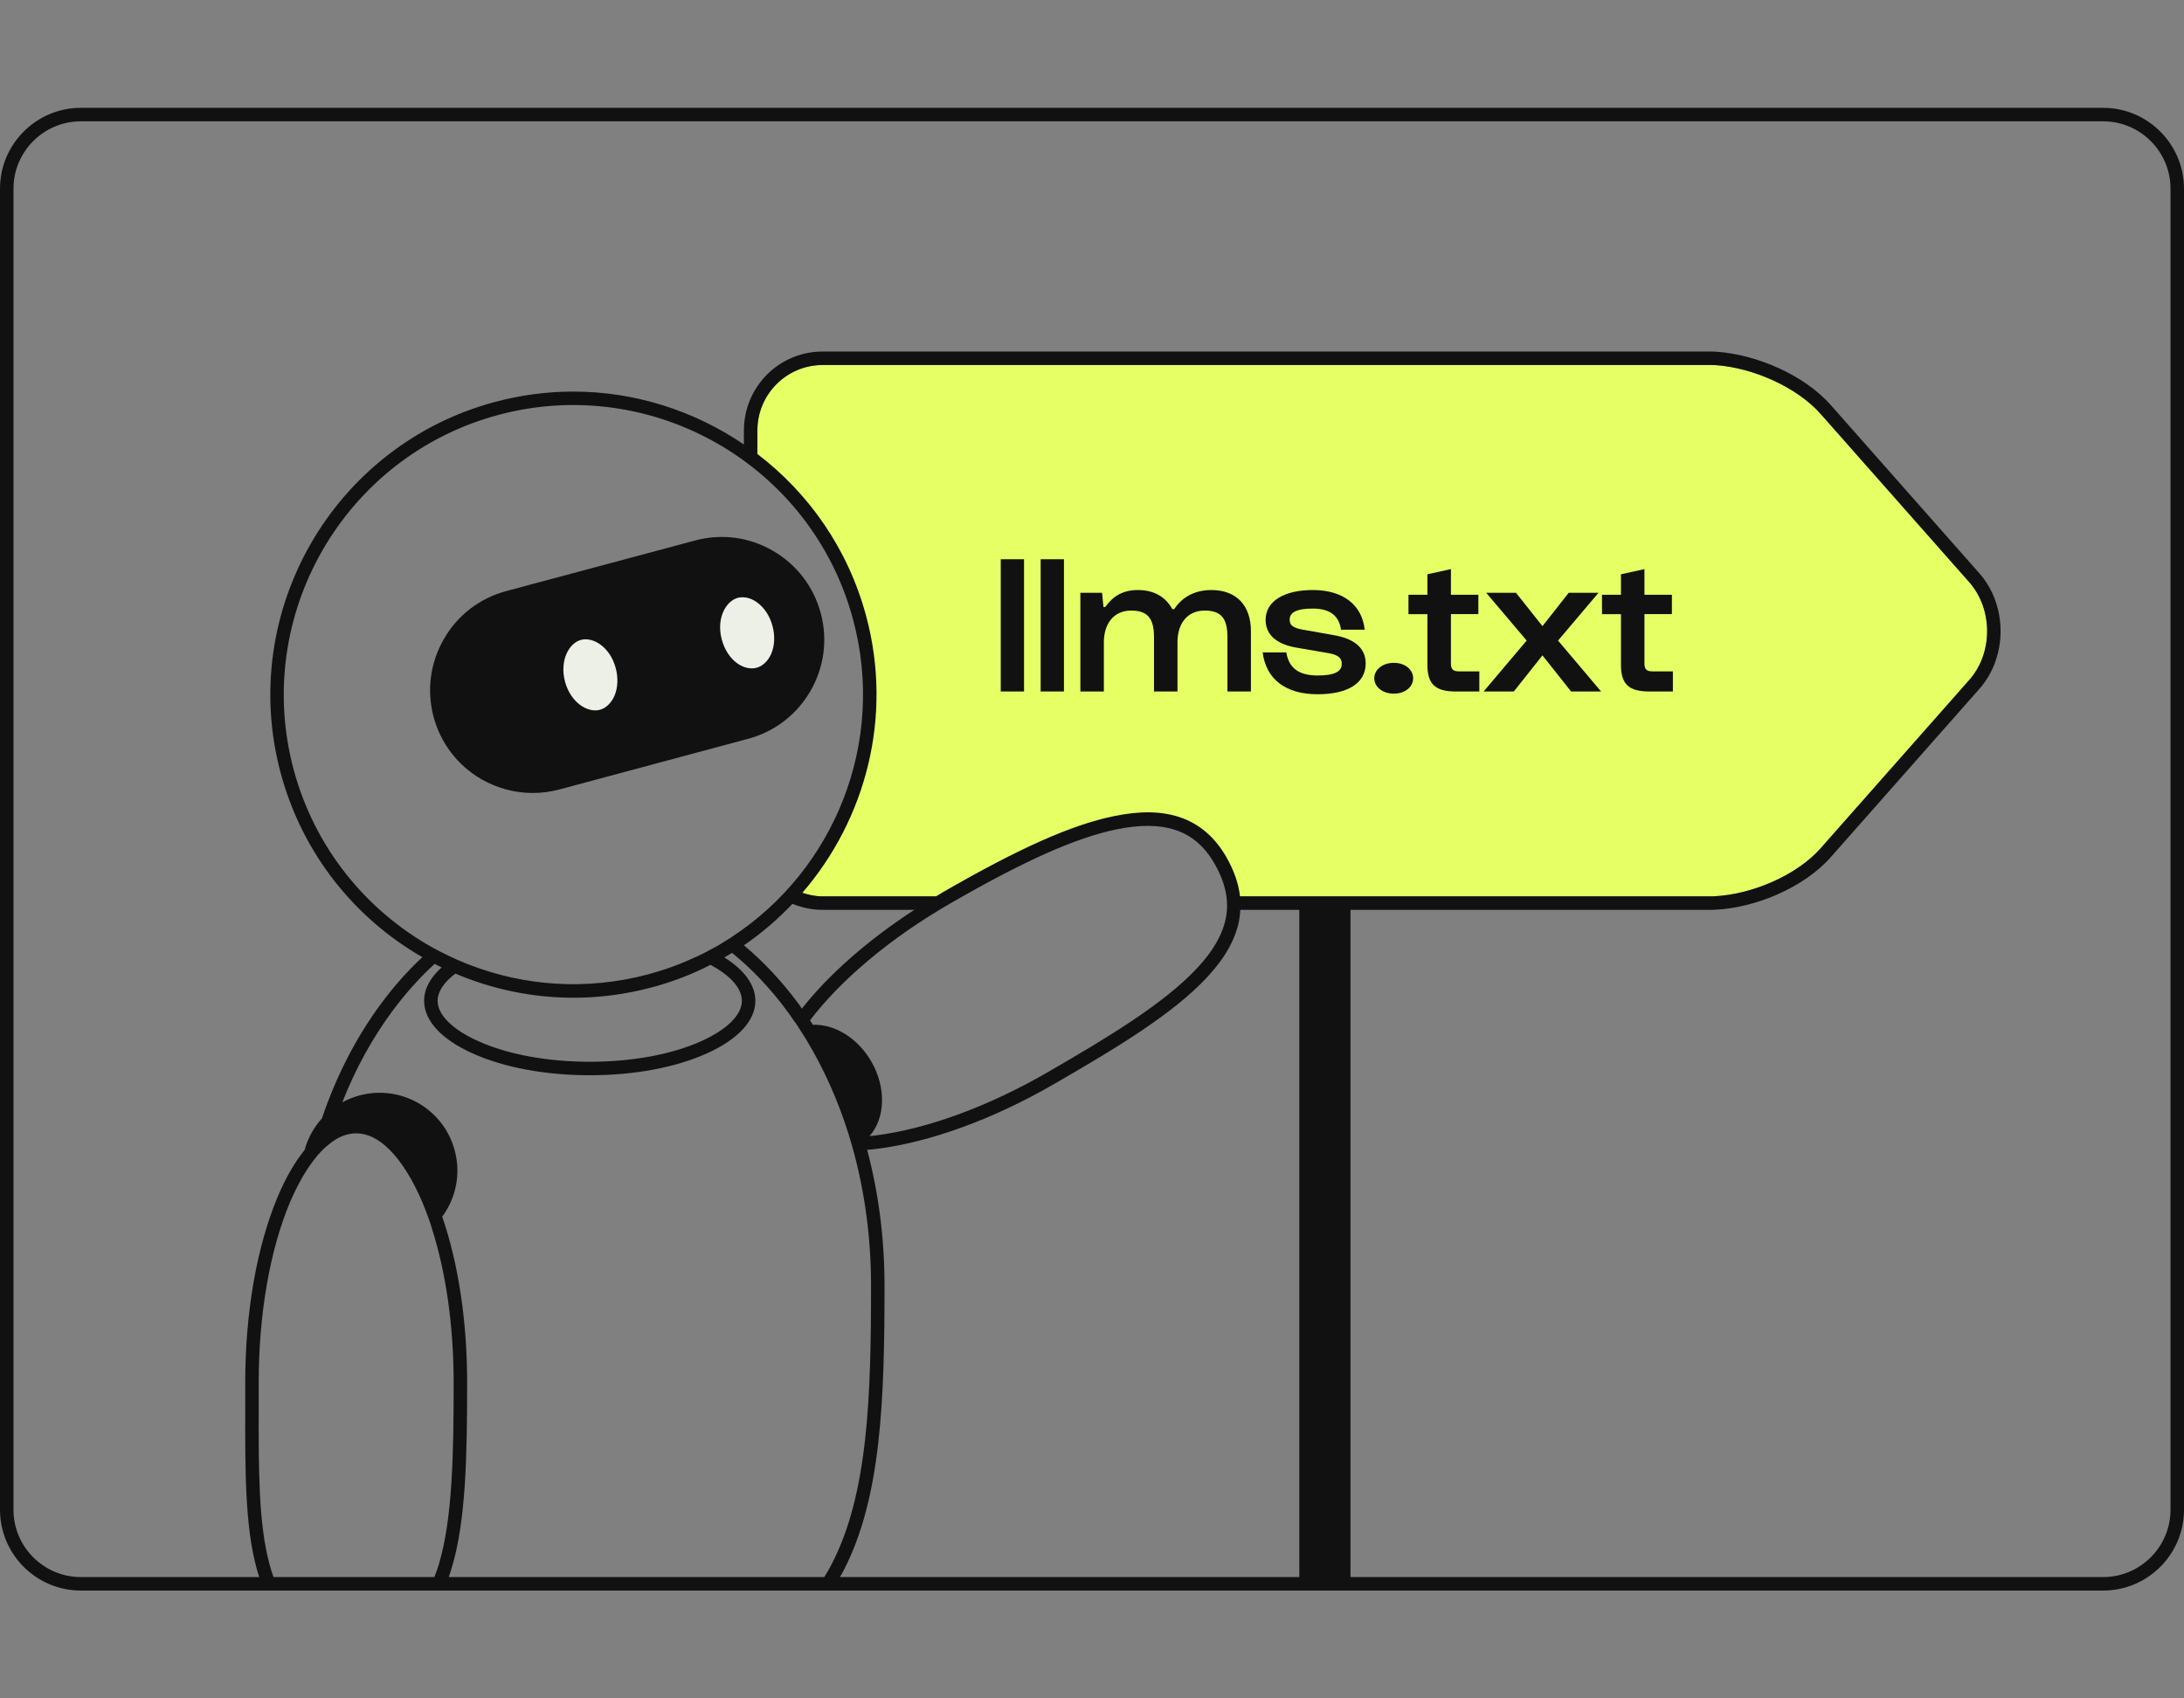 <?xml version="1.0" encoding="UTF-8"?> <svg xmlns="http://www.w3.org/2000/svg" id="Laag_1" data-name="Laag 1" viewBox="0 0 162 126"><rect x="0" y="0" width="162" height="126" fill="#808080" stroke="none"/><defs><style> .cls-1 { fill: none; } .cls-2 { fill: #111; } .cls-3 { fill: #edf0e7; } .cls-4 { fill: #e6ff65; } </style></defs><rect class="cls-1" y="8" width="162" height="110" rx="6" ry="6"></rect><path class="cls-4" d="M146.07,50.45l-11.02,12.48c-1.8,2.04-5.14,3.43-7.86,3.56-.08.01-.16.01-.24.01h-35.47c-.11-.85-.41-1.74-.96-2.69-.83-1.44-1.91-2.29-3.19-2.72-1.3-.42-2.84-.42-4.61-.05-3.5.72-7.73,2.82-12.32,5.46h-9.38c-.72,0-1.39-.15-2-.44,4.7-5.34,6.73-12.84,4.75-20.22-1.28-4.75-4.01-8.71-7.59-11.54v-2.37c0-2.68,2.17-4.85,4.84-4.85h65.93c.11,0,.23.01.34.01,2.7.19,5.97,1.6,7.76,3.62l11.02,12.48c1.77,2.01,1.77,5.26,0,7.26Z"></path><g><path class="cls-2" d="M32.93,47.4c-1.02,1.76-1.29,3.82-.77,5.78.53,1.97,1.79,3.61,3.55,4.63,1.18.67,2.48,1.02,3.8,1.02.66,0,1.33-.09,1.98-.26l14-3.76c4.06-1.08,6.48-5.27,5.39-9.32-.53-1.97-1.79-3.61-3.55-4.63-1.76-1.02-3.81-1.29-5.78-.76l-14,3.75c-1.97.53-3.61,1.79-4.62,3.55Z"></path><rect class="cls-2" x="77.191" y="41.489" width="1.728" height="9.81"></rect><path class="cls-2" d="M89.859,43.773c-1.376,0-2.255.644-2.767,1.42h-.132c-.483-.878-1.318-1.42-2.562-1.42-1.186,0-1.889.527-2.416,1.259h-.132l-.102-1.054h-1.611v7.321h1.742v-3.646c0-1.347.703-2.357,2.035-2.357,1.318,0,1.684.717,1.684,1.991v4.012h1.742v-3.66c0-1.347.703-2.343,2.021-2.343,1.332,0,1.684.717,1.684,1.991v4.012h1.742v-4.48c0-1.874-1.054-3.046-2.928-3.046Z"></path><rect class="cls-2" x="74.231" y="41.489" width="1.728" height="9.81"></rect><polygon class="cls-2" points="118.571 43.978 116.36 43.978 114.413 46.453 112.451 43.978 110.24 43.978 113.241 47.522 110.049 51.299 112.29 51.299 114.413 48.62 116.536 51.299 118.761 51.299 115.569 47.522 118.571 43.978"></polygon><path class="cls-2" d="M121.978,49.22v-3.66h2.036v-1.435h-2.036v-1.903l-1.742.381v1.523h-1.406v1.435h1.406v3.763c0,1.45.6,1.977,2.108,1.977h1.743v-1.493h-1.523c-.425,0-.586-.161-.586-.586Z"></path><path class="cls-2" d="M103.388,49.176c-.85,0-1.45.512-1.45,1.142s.6,1.142,1.45,1.142c.849,0,1.434-.512,1.434-1.142s-.585-1.142-1.434-1.142Z"></path><path class="cls-2" d="M98.971,47.126l-2.401-.425c-.688-.132-.908-.337-.908-.732,0-.527.498-.82,1.713-.82,1.274,0,1.947.527,2.094,1.567h1.757c-.191-1.845-1.611-2.943-3.851-2.943-2.094,0-3.499.805-3.499,2.226.015,1.127.849,1.801,2.299,2.05l2.387.41c.732.132.966.381.966.791,0,.556-.512.864-1.786.864-1.391,0-2.138-.542-2.328-1.713h-1.757c.264,2.006,1.713,3.104,4.085,3.104,2.182,0,3.558-.791,3.558-2.284,0-1.127-.82-1.83-2.328-2.094Z"></path><path class="cls-2" d="M107.623,49.22v-3.66h2.035v-1.435h-2.035v-1.903l-1.743.381v1.523h-1.405v1.435h1.405v3.763c0,1.45.601,1.977,2.109,1.977h1.742v-1.493h-1.523c-.424,0-.585-.161-.585-.586Z"></path><path class="cls-2" d="M156,8H6c-3.309,0-6,2.691-6,6v98.001c0,3.309,2.691,6,6,6h150c3.309,0,6-2.691,6-6V14c0-3.309-2.691-6-6-6ZM20.29,117c-.11-.29-.2-.59-.29-.92-.83-3.02-.82-7.1-.81-11.83v-1.69c0-5.07.83-9.83,2.33-13.39.28-.65.58-1.25.89-1.8.14-.24.28-.46.42-.68.02-.03.04-.06.06-.09.2-.3.41-.58.62-.83.03-.04.06-.07.09-.11.01,0,.01-.01.01-.01.11-.12.21-.23.32-.34.13-.13.25-.24.38-.34.69-.6,1.4-.89,2.11-.89.84,0,1.67.41,2.49,1.23.88.88,1.71,2.22,2.41,3.86.12.29.24.59.35.9.07.17.13.34.19.52.06.17.12.35.17.53,1.05,3.27,1.62,7.25,1.62,11.44,0,5.4-.09,10.13-1.1,13.5-.1.33-.21.64-.33.94l-0.0 0h-11.93l-0-0ZM59.21,74.44c-1.23-1.66-2.58-3.1-4.03-4.31,1.319-.9,2.518-1.94,3.602-3.079.69.284,1.442.449,2.238.449h6.801c-3.427,2.23-6.337,4.778-8.341,7.33-.08-.13-.17-.26-.27-.39ZM60.08,75.7c2.33-3.06,6.02-6.14,10.38-8.66,5.53-3.19,9.34-4.89,12.36-5.51.83-.17,1.6-.26,2.3-.26.76,0,1.45.1,2.05.3,1.23.4,2.18,1.22,2.91,2.49.82,1.42,1.1,2.74.85,4.04-.24,1.22-.93,2.44-2.14,3.73-2.45,2.63-6.65,5.16-11.1,7.73-4.4,2.54-8.93,4.2-12.77,4.68-.14.02-.28.03-.42.04,1.16-1.3,1.26-3.57.13-5.53-1.02-1.77-2.76-2.79-4.34-2.72-.05-.11-.13-.22-.21-.33ZM65.05,85.23c3.96-.5,8.63-2.2,13.14-4.81,4.52-2.61,8.79-5.17,11.34-7.91,1.33-1.43,2.11-2.81,2.38-4.22.051-.263.077-.526.092-.79h4.375v49.5h-34.077s0-0.0 0-0c.09-.15.18-.3.26-.46,2.82-5.41,3.05-12.78,3.05-21.17,0-3.49-.44-6.88-1.29-10.07.24-.01.48-.04.73-.07ZM91.979,66.5c-.108-.962-.45-1.936-1.029-2.94-.85-1.48-2.02-2.46-3.46-2.94-1.36-.45-2.95-.47-4.87-.07-3.13.64-7.03,2.38-12.66,5.63-.18.104-.353.214-.531.32h-8.409c-.532,0-1.027-.109-1.5-.269,4.703-5.456,6.732-13.058,4.73-20.521-1.336-4.981-4.255-9.121-8.07-12.03v-1.75c0-2.68,2.17-4.85,4.84-4.85h65.93c.11,0,.23.01.34.01,2.7.19,5.97,1.6,7.76,3.62l11.02,12.48c1.77,2.01,1.77,5.26,0,7.26l-11.02,12.48c-1.8,2.04-5.14,3.43-7.86,3.56-.08.01-.16.01-.24.01h-34.971ZM63.28,45.97c2.46,9.16-1.42,18.55-8.94,23.5-.15.11-.3.2-.45.29-.15.1-.3.19-.45.28-.25.15-.5.29-.76.42-.18.1-.36.2-.55.29-.2.1-.4.2-.61.29h-.01c-1.09.51-2.23.92-3.42,1.24-4.56,1.22-9.18.88-13.28-.71-.2-.07-.39-.15-.58-.24-.19-.07-.37-.15-.56-.24-.21-.09-.41-.19-.61-.29-.17-.08-.33-.16-.48-.24-.16-.08-.32-.17-.47-.25-4.92-2.74-8.76-7.38-10.33-13.22-3.06-11.44,3.75-23.24,15.19-26.31,11.45-3.06,23.25,3.75,26.31,15.19ZM33.78,72.23c2.73,1.16,5.71,1.79,8.76,1.79,1.92,0,3.87-.25,5.81-.77,1.54-.41,2.99-.97,4.35-1.67,1.5.8,2.33,1.75,2.33,2.67,0,1.04-1.1,2.13-3.01,2.99-2.19.99-5.13,1.53-8.27,1.53-3.15,0-6.08-.54-8.28-1.53-1.91-.86-3.01-1.95-3.01-2.99,0-.68.47-1.38,1.32-2.02ZM32.24,71.51c.17.09.35.18.52.26-.85.76-1.3,1.6-1.3,2.48,0,1.47,1.28,2.86,3.6,3.9,2.32,1.05,5.41,1.62,8.69,1.62s6.36-.57,8.68-1.62c2.32-1.04,3.6-2.43,3.6-3.9,0-1.17-.81-2.29-2.3-3.22.19-.11.38-.22.57-.34,1.48,1.2,2.86,2.65,4.1,4.34.15.21.31.42.45.64.11.14.21.29.31.44.03.05.06.09.09.14.07.1.13.21.2.32.03.03.05.07.07.11.1.14.19.29.28.44,1.31,2.16,2.37,4.54,3.16,7.07.02.06.04.12.05.18.04.1.07.2.09.3.02.06.04.12.06.19.03.09.06.19.08.29.02.07.04.14.06.21.86,3.16,1.31,6.54,1.31,10.01,0,8.25-.22,15.5-2.94,20.71-.17.32-.34.62-.53.92,0,0-0.0 0-0.0 0h-27.85s0-0.0 0-0c.07-.21.14-.43.21-.66,1.06-3.49,1.15-8.3,1.15-13.78,0-4.53-.65-8.83-1.85-12.3,1.01-1.36,1.4-3.15.93-4.91-.82-3.08-3.99-4.91-7.07-4.08-.45.12-.87.29-1.27.51.96-2.45,2.2-4.72,3.7-6.75.98-1.32,2.03-2.5,3.15-3.52ZM161,112c0,2.757-2.243,5-5,5h-55.826v-49.5h26.776c.1,0,.2,0,.29-.01,2.95-.14,6.55-1.62,8.56-3.9l11.02-12.48c2.1-2.38,2.1-6.2,0-8.58l-11.02-12.48c-1.99-2.25-5.53-3.75-8.44-3.95-.14-.01-.27-.02-.41-.02H61.02c-1.61,0-3.07.65-4.13,1.71-1.05,1.06-1.71,2.52-1.71,4.14v1.046c-3.679-2.502-8.071-3.926-12.65-3.926-1.92,0-3.88.25-5.82.77-11.97,3.21-19.1,15.56-15.89,27.53,1.61,6,5.51,10.79,10.51,13.66-1.08,1-2.1,2.15-3.05,3.43-1.86,2.51-3.34,5.39-4.4,8.53-.27.3-.51.63-.72.99-.25.43-.44.88-.56,1.35-.74.91-1.41,2.07-2,3.47-1.55,3.69-2.41,8.58-2.41,13.78v1.68c-.01,4.81-.02,8.95.84,12.1.06.23.13.45.2.66,0,0,0,0.0 0.0 0H6c-2.757,0-5-2.243-5-5V14c0-2.757,2.243-5,5-5h150c2.757,0,5,2.243,5,5v98.001Z"></path></g><path class="cls-3" d="M43.1,47.47c-.91.24-1.6,1.55-1.19,3.1.42,1.55,1.67,2.33,2.58,2.09.45-.12.84-.49,1.08-1.02.26-.6.3-1.34.1-2.08-.41-1.55-1.67-2.33-2.57-2.09Z"></path><path class="cls-3" d="M56.17,44.7c-.35-.26-.73-.39-1.09-.39-.12,0-.24.01-.35.04-.91.25-1.61,1.55-1.19,3.1.2.74.6,1.36,1.13,1.75.47.34,1,.46,1.45.34s.84-.49,1.08-1.02c.26-.6.3-1.34.1-2.08-.19-.73-.6-1.35-1.13-1.74Z"></path></svg> 